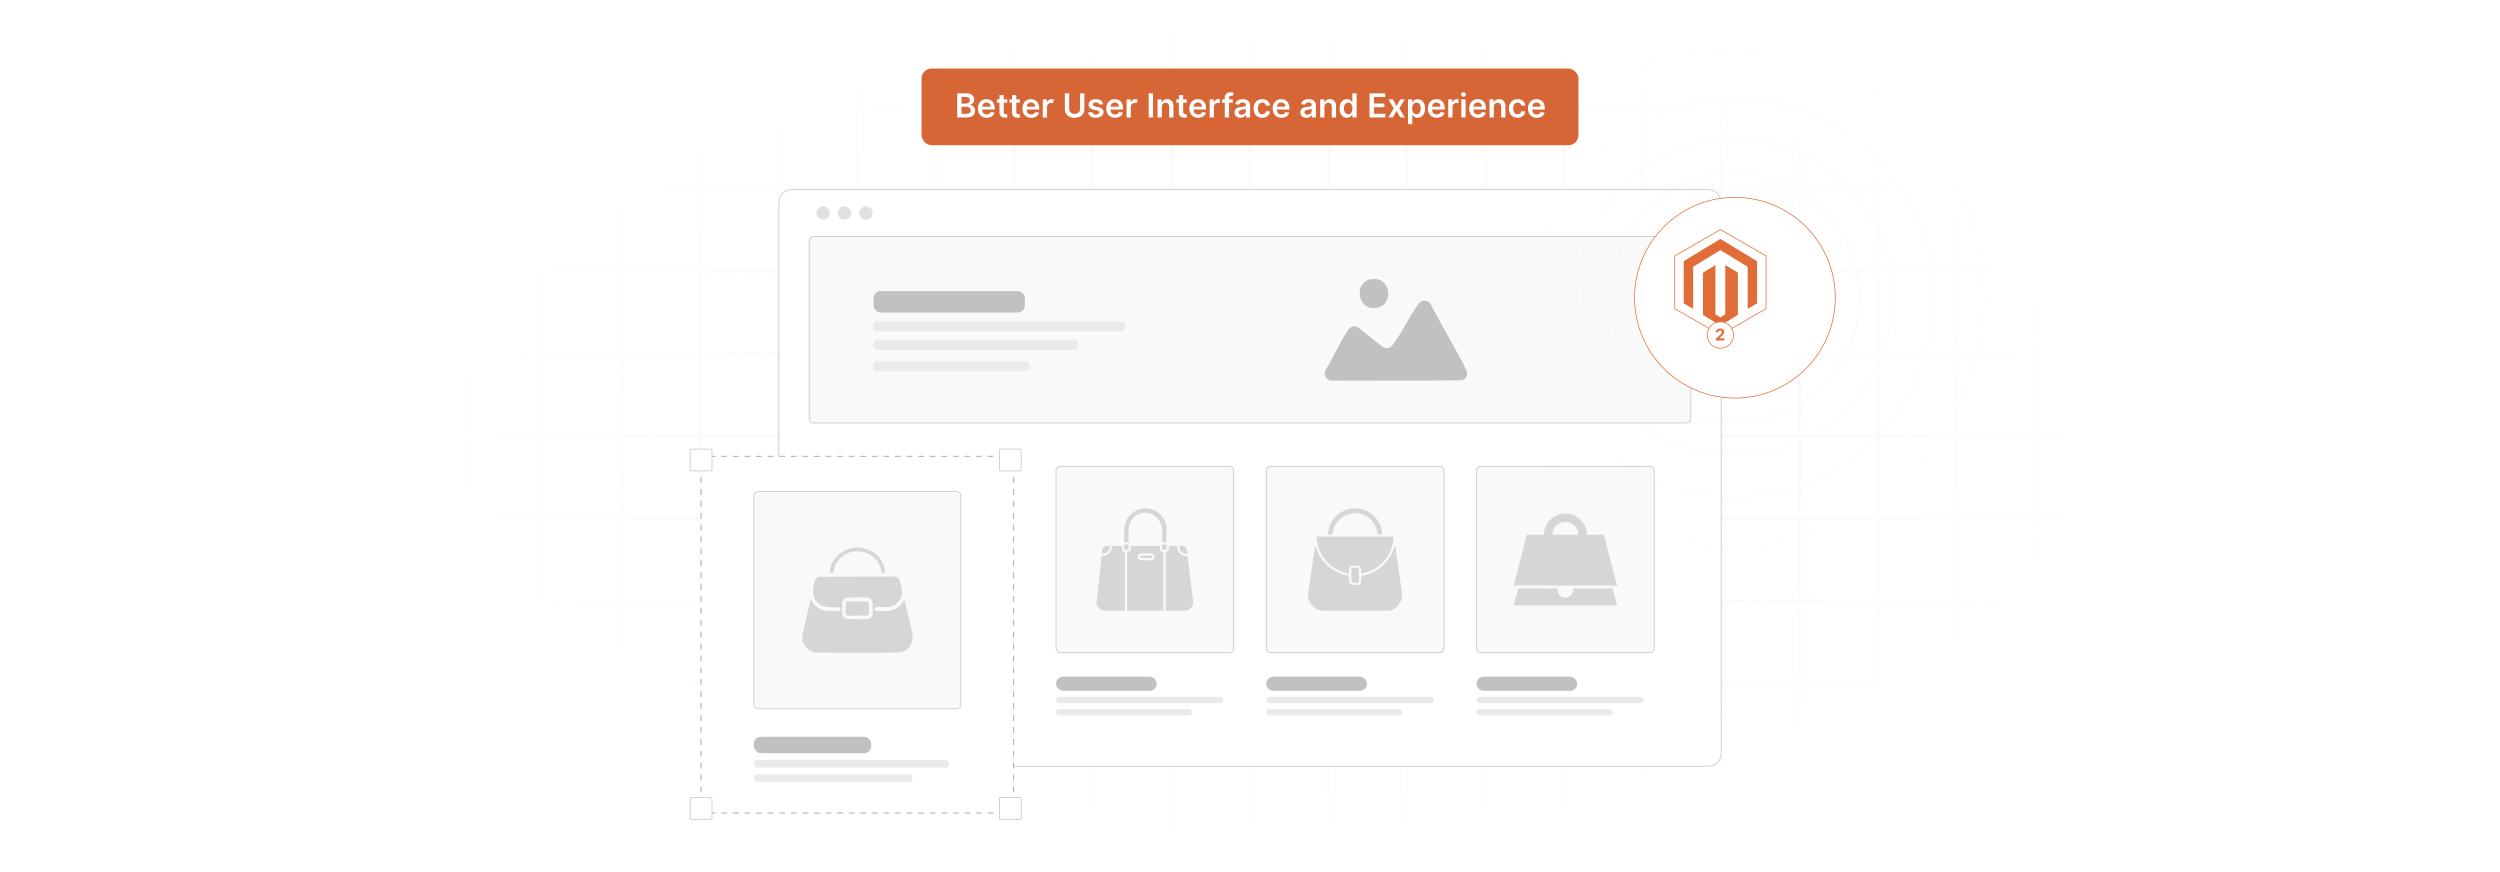 <?xml version="1.0" encoding="UTF-8"?>
<svg id="Layer_1" data-name="Layer 1" xmlns="http://www.w3.org/2000/svg" xmlns:xlink="http://www.w3.org/1999/xlink" viewBox="0 0 860 300">
  <defs>
    <filter id="luminosity-invert" x="39.647" y="-.272" width="782.115" height="300.272" color-interpolation-filters="sRGB" filterUnits="userSpaceOnUse">
      <feColorMatrix result="cm" values="-1 0 0 0 1 0 -1 0 0 1 0 0 -1 0 1 0 0 0 1 0"/>
    </filter>
    <radialGradient id="radial-gradient" cx="439.235" cy="148.479" fx="439.235" fy="148.479" r="298.487" gradientTransform="translate(0 74.962) scale(1 .495)" gradientUnits="userSpaceOnUse">
      <stop offset=".123" stop-color="#000" stop-opacity=".95"/>
      <stop offset="1" stop-color="#000" stop-opacity="0"/>
    </radialGradient>
    <mask id="mask" x="39.647" y="-.272" width="782.115" height="300.272" maskUnits="userSpaceOnUse">
      <g filter="url(#luminosity-invert)">
        <rect x="39.647" y="-.272" width="782.115" height="300.272" fill="url(#radial-gradient)"/>
      </g>
    </mask>
    <filter id="drop-shadow-1" x="516.927" y="22.686" width="159.84" height="159.84" filterUnits="userSpaceOnUse">
      <feOffset dx="5" dy="5"/>
      <feGaussianBlur result="blur" stdDeviation="15"/>
      <feFlood flood-color="#000" flood-opacity=".06"/>
      <feComposite in2="blur" operator="in"/>
      <feComposite in="SourceGraphic"/>
    </filter>
    <filter id="luminosity-invert-2" x="444.768" y="-33.882" width="296.825" height="262.587" color-interpolation-filters="sRGB" filterUnits="userSpaceOnUse">
      <feColorMatrix result="cm" values="-1 0 0 0 1 0 -1 0 0 1 0 0 -1 0 1 0 0 0 1 0"/>
    </filter>
    <linearGradient id="linear-gradient" x1="571.121" y1="97.411" x2="492.707" y2="97.411" gradientUnits="userSpaceOnUse">
      <stop offset="0" stop-color="#000"/>
      <stop offset="1" stop-color="#000" stop-opacity="0"/>
    </linearGradient>
    <mask id="mask-1" x="444.768" y="-33.882" width="296.825" height="262.587" maskUnits="userSpaceOnUse">
      <g filter="url(#luminosity-invert-2)">
        <rect x="444.768" y="-33.882" width="296.825" height="262.587" fill="url(#linear-gradient)"/>
      </g>
    </mask>
    <filter id="drop-shadow-2" x="548.846" y="54.438" width="85.945" height="85.945" filterUnits="userSpaceOnUse">
      <feOffset dx="5" dy="5"/>
      <feGaussianBlur result="blur-2" stdDeviation="15"/>
      <feFlood flood-color="#000" flood-opacity=".06"/>
      <feComposite in2="blur-2" operator="in"/>
      <feComposite in="SourceGraphic"/>
    </filter>
    <filter id="drop-shadow-3" x="537.294" y="42.886" width="109.049" height="109.049" filterUnits="userSpaceOnUse">
      <feOffset dx="5" dy="5"/>
      <feGaussianBlur result="blur-3" stdDeviation="15"/>
      <feFlood flood-color="#000" flood-opacity=".06"/>
      <feComposite in2="blur-3" operator="in"/>
      <feComposite in="SourceGraphic"/>
    </filter>
    <filter id="drop-shadow-4" x="523.176" y="28.769" width="137.284" height="137.284" filterUnits="userSpaceOnUse">
      <feOffset dx="5" dy="5"/>
      <feGaussianBlur result="blur-4" stdDeviation="15"/>
      <feFlood flood-color="#000" flood-opacity=".06"/>
      <feComposite in2="blur-4" operator="in"/>
      <feComposite in="SourceGraphic"/>
    </filter>
    <filter id="drop-shadow-5" x="505.932" y="11.524" width="171.774" height="171.774" filterUnits="userSpaceOnUse">
      <feOffset dx="5" dy="5"/>
      <feGaussianBlur result="blur-5" stdDeviation="15"/>
      <feFlood flood-color="#000" flood-opacity=".06"/>
      <feComposite in2="blur-5" operator="in"/>
      <feComposite in="SourceGraphic"/>
    </filter>
    <filter id="drop-shadow-6" x="485.064" y="-9.344" width="213.51" height="213.51" filterUnits="userSpaceOnUse">
      <feOffset dx="5" dy="5"/>
      <feGaussianBlur result="blur-6" stdDeviation="15"/>
      <feFlood flood-color="#000" flood-opacity=".06"/>
      <feComposite in2="blur-6" operator="in"/>
      <feComposite in="SourceGraphic"/>
    </filter>
    <filter id="drop-shadow-7" x="462.541" y="-31.866" width="258.555" height="258.555" filterUnits="userSpaceOnUse">
      <feOffset dx="5" dy="5"/>
      <feGaussianBlur result="blur-7" stdDeviation="15"/>
      <feFlood flood-color="#000" flood-opacity=".06"/>
      <feComposite in2="blur-7" operator="in"/>
      <feComposite in="SourceGraphic"/>
    </filter>
  </defs>
  <rect y="0" width="860" height="300" fill="#fff"/>
  <g mask="url(#mask)">
    <g opacity=".4">
      <path d="M808.41,291.922H51.59V8.078h756.819v283.845ZM52.09,291.422h755.819V8.578H52.09v282.845Z" fill="#e6e6e6" stroke="#d6d6d6" stroke-miterlimit="10" stroke-width=".25"/>
      <rect x="51.84" y="36.413" width="756.319" height=".5" fill="#e6e6e6" stroke="#d6d6d6" stroke-miterlimit="10" stroke-width=".25"/>
      <rect x="51.84" y="64.747" width="756.319" height=".5" fill="#e6e6e6" stroke="#d6d6d6" stroke-miterlimit="10" stroke-width=".25"/>
      <rect x="51.84" y="93.082" width="756.319" height=".5" fill="#e6e6e6" stroke="#d6d6d6" stroke-miterlimit="10" stroke-width=".25"/>
      <rect x="51.84" y="121.415" width="756.319" height=".5" fill="none" stroke="#d6d6d6" stroke-miterlimit="10" stroke-width=".25"/>
      <rect x="51.84" y="149.75" width="756.319" height=".5" fill="#e6e6e6" stroke="#d6d6d6" stroke-miterlimit="10" stroke-width=".25"/>
      <rect x="51.84" y="178.084" width="756.319" height=".5" fill="#e6e6e6" stroke="#d6d6d6" stroke-miterlimit="10" stroke-width=".25"/>
      <rect x="51.84" y="206.418" width="756.319" height=".5" fill="#e6e6e6" stroke="#d6d6d6" stroke-miterlimit="10" stroke-width=".25"/>
      <rect x="51.84" y="234.753" width="756.319" height=".5" fill="#e6e6e6" stroke="#d6d6d6" stroke-miterlimit="10" stroke-width=".25"/>
      <rect x="51.84" y="263.087" width="756.319" height=".5" fill="#e6e6e6" stroke="#d6d6d6" stroke-miterlimit="10" stroke-width=".25"/>
      <rect x="780.898" y="8.328" width=".5" height="283.345" fill="#e6e6e6" stroke="#d6d6d6" stroke-miterlimit="10" stroke-width=".25"/>
      <rect x="753.887" y="8.328" width=".5" height="283.345" fill="#e6e6e6" stroke="#d6d6d6" stroke-miterlimit="10" stroke-width=".25"/>
      <rect x="726.875" y="8.328" width=".5" height="283.345" fill="#e6e6e6" stroke="#d6d6d6" stroke-miterlimit="10" stroke-width=".25"/>
      <rect x="699.864" y="8.328" width=".5" height="283.345" fill="#e6e6e6" stroke="#d6d6d6" stroke-miterlimit="10" stroke-width=".25"/>
      <rect x="672.852" y="8.328" width=".5" height="283.345" fill="#e6e6e6" stroke="#d6d6d6" stroke-miterlimit="10" stroke-width=".25"/>
      <rect x="645.841" y="8.328" width=".5" height="283.345" fill="#e6e6e6" stroke="#d6d6d6" stroke-miterlimit="10" stroke-width=".25"/>
      <rect x="618.83" y="8.328" width=".5" height="283.345" fill="#e6e6e6" stroke="#d6d6d6" stroke-miterlimit="10" stroke-width=".25"/>
      <rect x="591.818" y="8.328" width=".5" height="283.345" fill="#e6e6e6" stroke="#d6d6d6" stroke-miterlimit="10" stroke-width=".25"/>
      <rect x="564.807" y="8.328" width=".5" height="283.345" fill="#e6e6e6" stroke="#d6d6d6" stroke-miterlimit="10" stroke-width=".25"/>
      <rect x="537.795" y="8.328" width=".5" height="283.345" fill="#e6e6e6" stroke="#d6d6d6" stroke-miterlimit="10" stroke-width=".25"/>
      <rect x="510.784" y="8.328" width=".5" height="283.345" fill="#e6e6e6" stroke="#d6d6d6" stroke-miterlimit="10" stroke-width=".25"/>
      <rect x="483.772" y="8.328" width=".5" height="283.345" fill="#e6e6e6" stroke="#d6d6d6" stroke-miterlimit="10" stroke-width=".25"/>
      <rect x="456.761" y="8.328" width=".5" height="283.345" fill="#e6e6e6" stroke="#d6d6d6" stroke-miterlimit="10" stroke-width=".25"/>
      <rect x="429.75" y="8.328" width=".5" height="283.345" fill="#e6e6e6" stroke="#d6d6d6" stroke-miterlimit="10" stroke-width=".25"/>
      <rect x="402.738" y="8.328" width=".5" height="283.345" fill="#e6e6e6" stroke="#d6d6d6" stroke-miterlimit="10" stroke-width=".25"/>
      <rect x="375.727" y="8.328" width=".5" height="283.345" fill="#e6e6e6" stroke="#d6d6d6" stroke-miterlimit="10" stroke-width=".25"/>
      <rect x="348.716" y="8.328" width=".5" height="283.345" fill="#e6e6e6" stroke="#d6d6d6" stroke-miterlimit="10" stroke-width=".25"/>
      <rect x="321.704" y="8.328" width=".5" height="283.345" fill="#e6e6e6" stroke="#d6d6d6" stroke-miterlimit="10" stroke-width=".25"/>
      <rect x="294.693" y="8.328" width=".5" height="283.345" fill="#e6e6e6" stroke="#d6d6d6" stroke-miterlimit="10" stroke-width=".25"/>
      <rect x="267.682" y="8.328" width=".5" height="283.345" fill="#e6e6e6" stroke="#d6d6d6" stroke-miterlimit="10" stroke-width=".25"/>
      <rect x="240.67" y="8.328" width=".5" height="283.345" fill="#e6e6e6" stroke="#d6d6d6" stroke-miterlimit="10" stroke-width=".25"/>
      <rect x="213.659" y="8.328" width=".5" height="283.345" fill="#e6e6e6" stroke="#d6d6d6" stroke-miterlimit="10" stroke-width=".25"/>
      <rect x="186.648" y="8.328" width=".5" height="283.345" fill="#e6e6e6" stroke="#d6d6d6" stroke-miterlimit="10" stroke-width=".25"/>
      <rect x="159.636" y="8.328" width=".5" height="283.345" fill="#e6e6e6" stroke="#d6d6d6" stroke-miterlimit="10" stroke-width=".25"/>
      <rect x="132.625" y="8.328" width=".5" height="283.345" fill="#e6e6e6" stroke="#d6d6d6" stroke-miterlimit="10" stroke-width=".25"/>
      <rect x="105.613" y="8.328" width=".5" height="283.345" fill="#e6e6e6" stroke="#d6d6d6" stroke-miterlimit="10" stroke-width=".25"/>
      <rect x="78.602" y="8.328" width=".5" height="283.345" fill="#e6e6e6" stroke="#d6d6d6" stroke-miterlimit="10" stroke-width=".25"/>
    </g>
  </g>
  <rect x="267.932" y="65.247" width="324.137" height="198.341" rx="4.319" ry="4.319" fill="#fff" stroke="#c1c1c1" stroke-miterlimit="10" stroke-width=".25"/>
  <rect x="278.345" y="81.393" width="303.31" height="64.114" rx="1.477" ry="1.477" fill="#f9f9f9" stroke="#c1c1c1" stroke-miterlimit="10" stroke-width=".25"/>
  <rect x="363.267" y="160.417" width="61.147" height="64.114" rx="1.477" ry="1.477" fill="#f9f9f9" stroke="#c1c1c1" stroke-miterlimit="10" stroke-width=".25"/>
  <rect x="435.586" y="160.417" width="61.147" height="64.114" rx="1.477" ry="1.477" fill="#f9f9f9" stroke="#c1c1c1" stroke-miterlimit="10" stroke-width=".25"/>
  <g>
    <rect x="241.17" y="156.945" width="107.546" height="122.747" fill="#fff"/>
    <g>
      <polyline points="348.716 278.692 348.716 279.692 347.716 279.692" fill="none" stroke="#8e8e8e" stroke-miterlimit="10" stroke-width=".25"/>
      <line x1="345.724" y1="279.692" x2="338.754" y2="279.692" fill="none" stroke="#8e8e8e" stroke-dasharray="1.991 1.991 1.991 1.991" stroke-miterlimit="10" stroke-width=".25"/>
      <line x1="337.759" y1="279.692" x2="243.166" y2="279.692" fill="none" stroke="#8e8e8e" stroke-dasharray="1.991 1.991 1.991 1.991 1.991 1.991" stroke-miterlimit="10" stroke-width=".25"/>
      <polyline points="242.17 279.692 241.17 279.692 241.17 278.692" fill="none" stroke="#8e8e8e" stroke-miterlimit="10" stroke-width=".25"/>
      <line x1="241.17" y1="276.645" x2="241.17" y2="269.482" fill="none" stroke="#8e8e8e" stroke-dasharray="2.047 2.047 2.047 2.047" stroke-miterlimit="10" stroke-width=".25"/>
      <line x1="241.17" y1="268.459" x2="241.17" y2="158.968" fill="none" stroke="#8e8e8e" stroke-dasharray="2.047 2.047 2.047 2.047 2.047 2.047" stroke-miterlimit="10" stroke-width=".25"/>
      <polyline points="241.17 157.945 241.17 156.945 242.17 156.945" fill="none" stroke="#8e8e8e" stroke-miterlimit="10" stroke-width=".25"/>
      <line x1="244.161" y1="156.945" x2="251.131" y2="156.945" fill="none" stroke="#8e8e8e" stroke-dasharray="1.991 1.991 1.991 1.991" stroke-miterlimit="10" stroke-width=".25"/>
      <line x1="252.127" y1="156.945" x2="346.72" y2="156.945" fill="none" stroke="#8e8e8e" stroke-dasharray="1.991 1.991 1.991 1.991 1.991 1.991" stroke-miterlimit="10" stroke-width=".25"/>
      <polyline points="347.716 156.945 348.716 156.945 348.716 157.945" fill="none" stroke="#8e8e8e" stroke-miterlimit="10" stroke-width=".25"/>
      <line x1="348.716" y1="159.991" x2="348.716" y2="167.154" fill="none" stroke="#8e8e8e" stroke-dasharray="2.047 2.047 2.047 2.047" stroke-miterlimit="10" stroke-width=".25"/>
      <line x1="348.716" y1="168.178" x2="348.716" y2="277.669" fill="none" stroke="#8e8e8e" stroke-dasharray="2.047 2.047 2.047 2.047 2.047 2.047" stroke-miterlimit="10" stroke-width=".25"/>
    </g>
  </g>
  <rect x="507.904" y="160.417" width="61.147" height="64.114" rx="1.477" ry="1.477" fill="#f9f9f9" stroke="#c1c1c1" stroke-miterlimit="10" stroke-width=".25"/>
  <g>
    <rect x="363.267" y="232.785" width="34.655" height="4.854" rx="2.427" ry="2.427" fill="#c1c1c1"/>
    <rect x="363.267" y="239.667" width="57.624" height="2.205" rx="1.103" ry="1.103" fill="#eaeaea"/>
    <rect x="363.267" y="243.901" width="46.88" height="2.205" rx="1.103" ry="1.103" fill="#eaeaea"/>
  </g>
  <g>
    <rect x="435.586" y="232.785" width="34.655" height="4.854" rx="2.427" ry="2.427" fill="#c1c1c1"/>
    <rect x="435.586" y="239.667" width="57.624" height="2.205" rx="1.103" ry="1.103" fill="#eaeaea"/>
    <rect x="435.586" y="243.901" width="46.88" height="2.205" rx="1.103" ry="1.103" fill="#eaeaea"/>
  </g>
  <g>
    <rect x="507.904" y="232.785" width="34.655" height="4.854" rx="2.427" ry="2.427" fill="#c1c1c1"/>
    <rect x="507.904" y="239.667" width="57.624" height="2.205" rx="1.103" ry="1.103" fill="#eaeaea"/>
    <rect x="507.904" y="243.901" width="46.88" height="2.205" rx="1.103" ry="1.103" fill="#eaeaea"/>
  </g>
  <g>
    <circle cx="283.161" cy="73.283" r="2.308" fill="#e0e0e0"/>
    <circle cx="290.528" cy="73.283" r="2.308" fill="#e0e0e0"/>
    <circle cx="297.894" cy="73.283" r="2.308" fill="#e0e0e0"/>
  </g>
  <g>
    <rect x="259.321" y="169.128" width="71.244" height="74.701" rx="1.477" ry="1.477" fill="#f9f9f9" stroke="#c1c1c1" stroke-miterlimit="10" stroke-width=".25"/>
    <g>
      <rect x="259.321" y="253.445" width="40.377" height="5.655" rx="2.427" ry="2.427" fill="#c1c1c1"/>
      <rect x="259.321" y="261.464" width="67.139" height="2.569" rx="1.103" ry="1.103" fill="#eaeaea"/>
      <rect x="259.321" y="266.397" width="54.62" height="2.569" rx="1.103" ry="1.103" fill="#eaeaea"/>
    </g>
    <g>
      <path d="M275.95,218.887l2.914-12.727c.355.438.539.976.887,1.45.892,1.218,2.452,2.151,3.938,2.425,1.114.206,3.568.22,4.722.115.842-.076.999-.974.21-1.291-3.166-.047-6.401.547-8.238-2.648-1.082-1.881-.72-4.559.01-6.533.237-.64.673-1.07,1.32-1.286l26.169-.056c.87.102,1.409.659,1.684,1.459.961,2.797,1.298,5.767-1.188,7.86-2.26,1.903-4.426.841-6.934,1.192-.774.109-.849,1.22.068,1.302,1.172.105,3.669.094,4.799-.115,1.483-.273,2.983-1.202,3.893-2.394.358-.469.57-1.022.932-1.482-.008.132.006.258.035.387.828,3.667,1.923,7.428,2.625,11.098.637,3.334-.865,6.087-4.243,6.826-9.733.142-19.52.159-29.252-.009-2.345-.436-4.158-2.509-4.352-4.886-.018-.226.013-.463,0-.69ZM291.496,205.568c-.829.06-1.624.714-1.74,1.557-.111.81-.11,3.546,0,4.357.101.74.828,1.419,1.565,1.502,2.325-.157,4.917.207,7.21.003.821-.073,1.552-.749,1.645-1.575s.082-4.03-.192-4.715c-.303-.757-1.069-1.093-1.837-1.153-2.13-.168-4.497.113-6.651.024Z" fill="#d6d6d6"/>
      <path d="M295.729,188.373c1.718.206,3.306.69,4.746,1.655,2.382,1.595,3.808,4.141,3.993,7.008h-1.227c-.53-6.512-8.09-9.488-13.287-5.813-1.964,1.389-3.028,3.424-3.272,5.813h-1.227c.188-2.938,1.696-5.557,4.176-7.132,1.29-.819,3.036-1.412,4.564-1.531h1.533Z" fill="#d6d6d6"/>
      <path d="M291.414,206.866l7.15.023c.191.143.282.298.31.534.098.826.08,2.839.002,3.685-.037.396-.18.569-.575.652-2.125-.153-4.507.192-6.6 0-.354-.033-.661-.206-.72-.583-.11-.694-.076-2.858-.007-3.602.03-.326.082-.613.441-.709Z" fill="#d6d6d6"/>
    </g>
  </g>
  <g>
    <path d="M394.739,174.9c2.328.215,4.674,1.817,5.73,3.89.258.505.785,1.907.785,2.434v5.351h-1.423v-4.453c0-.424-.32-1.482-.488-1.907-1.779-4.517-7.787-5.397-10.259-.976-.327.584-.86,2.014-.86,2.658v4.677h-1.498c.105-2.81-.467-5.601,1.036-8.133,1.112-1.873,3.368-3.34,5.554-3.542.376-.035,1.047-.035,1.423,0Z" fill="#d6d6d6"/>
    <path d="M399.008,187.847v1.235c0,.021.113.357.132.392.198.355.71.337,1.066.319v20.281h-12.506v-20.281c.383.082,1.273-.063,1.273-.561v-1.385h10.035ZM391.769,192.387c.063.063.359.24.444.268.362.117,3.581.126,4.056.052,1.196-.184,1.198-2.067.062-2.298-.503-.102-3.407-.096-3.947-.012-.87.134-1.249,1.356-.616,1.99Z" fill="#d6d6d6"/>
    <path d="M385.978,187.847v1.534c0,.193.743.551.974.412v20.281h-7.152c-1.18,0-2.598-1.535-2.586-2.729l1.736-16.007.112-.113c1.931.137,3.493-1.479,3.471-3.379l3.445.001Z" fill="#d6d6d6"/>
    <path d="M404.924,187.847c-.154,1.982,1.624,3.668,3.595,3.442l1.949,15.981c.04,1.221-1.373,2.803-2.586,2.803h-6.927v-20.281c.312.018.704.018.932-.229.029-.031.191-.314.191-.333v-1.385h2.846Z" fill="#d6d6d6"/>
    <path d="M407.133,187.847c1.157.193,1.203,1.788,1.236,2.695-1.526.15-2.835-1.179-2.696-2.695.446.052,1.035-.071,1.46,0Z" fill="#d6d6d6"/>
    <path d="M381.784,187.847c.034,1.475-1.192,2.769-2.696,2.62.059-.784-.031-1.843.679-2.353.06-.043.455-.267.482-.267h1.535Z" fill="#d6d6d6"/>
    <polygon points="401.254 187.323 401.329 189.045 399.869 189.045 399.757 188.932 399.757 187.435 399.869 187.323 401.254 187.323" fill="#d6d6d6"/>
    <rect x="386.727" y="187.323" width="1.498" height="1.721" fill="#d6d6d6"/>
    <path d="M392.47,191.155l3.653-.013c.432.138.432.683,0,.82l-3.591-0c-.44-.133-.435-.584-.062-.807Z" fill="#d6d6d6"/>
  </g>
  <g>
    <path d="M454.699,210.074c-2.965-.518-5.043-3.138-4.662-6.176l2.417-16.467c1.321,5.438,5.966,9.947,11.594,10.634.045,1.326-.387,2.979,1.416,3.121.422.033,1.327.047,1.724-.025,1.395-.255,1.041-2.086,1.075-3.096,4.708-.585,8.853-3.869,10.739-8.188l.9-2.445,2.372,16.466c.424,2.875-1.765,5.828-4.662,6.176h-22.912Z" fill="#d6d6d6"/>
    <path d="M468.263,197.332v-1.604c0-.385-.547-.973-.932-1.084-.432-.125-1.996-.116-2.417.026-.356.119-.866.706-.866,1.059v1.604c-5.528-.852-10.071-5.362-10.971-10.889-.081-.497-.173-1.171-.172-1.665 0-.107.006-.119.1-.187h26.303c.093.069.1.08.1.187.002,1.234-.383,2.891-.81,4.052-1.635,4.44-5.649,7.77-10.333,8.502Z" fill="#d6d6d6"/>
    <path d="M475.503,183.857h-1.65c-.132-3.251-2.441-6.165-5.571-7.032-4.843-1.341-9.55,2.061-9.826,7.032h-1.65c.13-3.776,2.627-7.189,6.185-8.435,6.02-2.108,12.228,2.116,12.512,8.435Z" fill="#d6d6d6"/>
    <path d="M465.304,195.335c.438-.096,1.934-.152,2.094.342-.039,1.302.192,2.909.042,4.178-.03.252-.099.468-.363.554-.369.119-2.023.188-2.164-.321l-.038-4.358c.027-.204.241-.353.43-.395Z" fill="#d6d6d6"/>
  </g>
  <g>
    <path d="M556.258,201.438l-35.561-.036,4.522-17.456,5.897-.006c-.057-3.27,2.33-6.252,5.471-7.063,4.666-1.204,9.251,2.264,9.252,7.063l5.897.006,4.521,17.352v.139ZM542.992,183.94c-.118-3.11-3.099-5.179-6.062-4.151-1.726.599-2.921,2.332-2.967,4.151h9.029Z" fill="#d6d6d6"/>
    <path d="M556.258,208.312l-35.561-.036,1.631-5.871,13.511.005c-.394,2.134,1.732,3.767,3.728,2.928,1.083-.455,1.843-1.759,1.55-2.928l13.567-.004,1.574,5.766v.139Z" fill="#d6d6d6"/>
  </g>
  <g>
    <rect x="317.008" y="23.573" width="225.984" height="26.379" rx="3.455" ry="3.455" fill="#d76636"/>
    <g>
      <path d="M329.264,32.116h3.17c1.795,0,2.685.914,2.685,2.147,0,1.007-.639,1.573-1.448,1.764v.081c.882.044,1.772.78,1.772,2.033,0,1.29-.93,2.257-2.827,2.257h-3.352v-8.281ZM332.248,35.637c.781,0,1.371-.453,1.371-1.181,0-.639-.457-1.103-1.338-1.103h-1.517v2.284h1.484ZM332.377,39.143c1.088,0,1.541-.461,1.541-1.12,0-.74-.574-1.306-1.5-1.306h-1.654v2.426h1.613Z" fill="#fff"/>
      <path d="M336.403,37.328c0-1.917,1.16-3.223,2.939-3.223,1.529,0,2.839.958,2.839,3.138v.449h-4.327c.012,1.063.639,1.685,1.585,1.685.631,0,1.116-.274,1.314-.801l1.367.154c-.259,1.079-1.253,1.787-2.701,1.787-1.873,0-3.017-1.241-3.017-3.19ZM340.778,36.705c-.008-.845-.574-1.459-1.415-1.459-.874,0-1.46.667-1.504,1.459h2.919Z" fill="#fff"/>
      <path d="M346.508,35.318h-1.225v3.211c0,.59.295.72.663.72.182,0,.348-.036.429-.057l.247,1.145c-.158.052-.445.133-.861.145-1.1.032-1.949-.542-1.941-1.711v-3.453h-.881v-1.132h.881v-1.488h1.464v1.488h1.225v1.132Z" fill="#fff"/>
      <path d="M350.827,35.318h-1.225v3.211c0,.59.295.72.663.72.182,0,.348-.036.429-.057l.247,1.145c-.158.052-.445.133-.861.145-1.1.032-1.949-.542-1.941-1.711v-3.453h-.881v-1.132h.881v-1.488h1.464v1.488h1.225v1.132Z" fill="#fff"/>
      <path d="M351.713,37.328c0-1.917,1.16-3.223,2.939-3.223,1.529,0,2.839.958,2.839,3.138v.449h-4.327c.012,1.063.639,1.685,1.585,1.685.631,0,1.116-.274,1.314-.801l1.367.154c-.259,1.079-1.253,1.787-2.701,1.787-1.873,0-3.017-1.241-3.017-3.19ZM356.088,36.705c-.008-.845-.574-1.459-1.415-1.459-.874,0-1.46.667-1.504,1.459h2.919Z" fill="#fff"/>
      <path d="M358.716,34.186h1.419v1.035h.065c.226-.72.816-1.124,1.532-1.124.335,0,.615.089.833.227l-.453,1.213c-.158-.073-.34-.13-.579-.13-.764,0-1.355.554-1.355,1.339v3.651h-1.464v-6.211Z" fill="#fff"/>
      <path d="M373.024,32.116v5.475c0,1.876-1.447,2.932-3.36,2.932-1.921,0-3.36-1.056-3.36-2.932v-5.475h1.5v5.439c0,1.022.821,1.617,1.86,1.617,1.043,0,1.864-.595,1.864-1.617v-5.439h1.496Z" fill="#fff"/>
      <path d="M378.153,35.973c-.113-.408-.469-.776-1.145-.776-.61,0-1.075.291-1.071.712-.004.359.247.578.877.72l1.06.227c1.172.254,1.743.796,1.747,1.682-.004,1.177-1.1,1.981-2.652,1.981-1.524,0-2.483-.676-2.665-1.815l1.427-.138c.126.558.562.85,1.233.85.696,0,1.157-.32,1.157-.744,0-.352-.267-.583-.837-.708l-1.059-.223c-1.193-.246-1.751-.845-1.747-1.751-.004-1.147,1.015-1.884,2.511-1.884,1.456,0,2.297.671,2.499,1.723l-1.335.145Z" fill="#fff"/>
      <path d="M380.552,37.328c0-1.917,1.16-3.223,2.939-3.223,1.529,0,2.839.958,2.839,3.138v.449h-4.327c.012,1.063.639,1.685,1.585,1.685.631,0,1.116-.274,1.314-.801l1.367.154c-.259,1.079-1.253,1.787-2.701,1.787-1.873,0-3.017-1.241-3.017-3.19ZM384.927,36.705c-.008-.845-.574-1.459-1.415-1.459-.874,0-1.46.667-1.504,1.459h2.919Z" fill="#fff"/>
      <path d="M387.555,34.186h1.419v1.035h.065c.226-.72.816-1.124,1.532-1.124.335,0,.615.089.833.227l-.453,1.213c-.158-.073-.34-.13-.579-.13-.764,0-1.355.554-1.355,1.339v3.651h-1.464v-6.211Z" fill="#fff"/>
      <path d="M396.644,40.397h-1.5v-8.281h1.5v8.281Z" fill="#fff"/>
      <path d="M399.666,40.397h-1.464v-6.211h1.399v1.055h.073c.283-.691.922-1.136,1.852-1.136,1.282,0,2.131.849,2.127,2.337v3.955h-1.463v-3.728c0-.829-.453-1.326-1.209-1.326-.772,0-1.315.518-1.315,1.415v3.64Z" fill="#fff"/>
      <path d="M408.234,35.318h-1.225v3.211c0,.59.295.72.663.72.182,0,.348-.036.429-.057l.247,1.145c-.158.052-.445.133-.861.145-1.1.032-1.949-.542-1.941-1.711v-3.453h-.881v-1.132h.881v-1.488h1.464v1.488h1.225v1.132Z" fill="#fff"/>
      <path d="M409.121,37.328c0-1.917,1.16-3.223,2.939-3.223,1.529,0,2.839.958,2.839,3.138v.449h-4.327c.012,1.063.639,1.685,1.585,1.685.631,0,1.116-.274,1.314-.801l1.367.154c-.259,1.079-1.253,1.787-2.701,1.787-1.873,0-3.017-1.241-3.017-3.19ZM413.496,36.705c-.008-.845-.574-1.459-1.415-1.459-.874,0-1.46.667-1.504,1.459h2.919Z" fill="#fff"/>
      <path d="M416.123,34.186h1.419v1.035h.065c.226-.72.821-1.124,1.532-1.124.162,0,.392.016.526.04v1.347c-.126-.041-.433-.085-.68-.085-.805,0-1.399.558-1.399,1.347v3.651h-1.464v-6.211Z" fill="#fff"/>
      <path d="M424.077,35.318h-1.29v5.079h-1.464v-5.079h-.917v-1.132h.917v-.587c0-1.253.861-1.872,1.941-1.872.506,0,.922.105,1.112.17l-.295,1.133c-.121-.037-.315-.09-.546-.09-.546,0-.748.272-.748.757v.489h1.29v1.132Z" fill="#fff"/>
      <path d="M424.668,38.654c0-1.399,1.152-1.759,2.357-1.889,1.096-.117,1.537-.137,1.537-.558v-.024c0-.61-.372-.958-1.051-.958-.716,0-1.128.364-1.274.788l-1.367-.193c.324-1.133,1.326-1.715,2.632-1.715,1.185,0,2.523.493,2.523,2.135v4.157h-1.407v-.854h-.049c-.267.521-.849.979-1.823.979-1.185,0-2.079-.646-2.079-1.868ZM428.566,38.169v-.731c-.19.153-.958.251-1.342.303-.655.094-1.145.328-1.145.89,0,.538.437.817,1.047.817.881,0,1.44-.587,1.44-1.278Z" fill="#fff"/>
      <path d="M431.223,37.316c0-1.897,1.148-3.211,2.969-3.211,1.516,0,2.567.886,2.668,2.232h-1.398c-.113-.599-.546-1.052-1.25-1.052-.901,0-1.504.752-1.504,2.006,0,1.27.591,2.033,1.504,2.033.644,0,1.124-.384,1.25-1.051h1.398c-.104,1.318-1.1,2.244-2.66,2.244-1.856,0-2.977-1.322-2.977-3.202Z" fill="#fff"/>
      <path d="M437.786,37.328c0-1.917,1.16-3.223,2.939-3.223,1.528,0,2.839.958,2.839,3.138v.449h-4.327c.013,1.063.64,1.685,1.585,1.685.631,0,1.116-.274,1.315-.801l1.367.154c-.259,1.079-1.254,1.787-2.701,1.787-1.872,0-3.017-1.241-3.017-3.19ZM442.161,36.705c-.008-.845-.574-1.459-1.415-1.459-.874,0-1.46.667-1.504,1.459h2.919Z" fill="#fff"/>
      <path d="M447.319,38.654c0-1.399,1.152-1.759,2.357-1.889,1.096-.117,1.536-.137,1.536-.558v-.024c0-.61-.371-.958-1.051-.958-.716,0-1.128.364-1.273.788l-1.367-.193c.323-1.133,1.326-1.715,2.633-1.715,1.185,0,2.522.493,2.522,2.135v4.157h-1.407v-.854h-.048c-.268.521-.85.979-1.824.979-1.185,0-2.078-.646-2.078-1.868ZM451.218,38.169v-.731c-.19.153-.959.251-1.343.303-.655.094-1.145.328-1.145.89,0,.538.436.817,1.048.817.881,0,1.44-.587,1.44-1.278Z" fill="#fff"/>
      <path d="M455.606,40.397h-1.464v-6.211h1.399v1.055h.072c.283-.691.922-1.136,1.853-1.136,1.281,0,2.131.849,2.127,2.337v3.955h-1.464v-3.728c0-.829-.453-1.326-1.209-1.326-.772,0-1.315.518-1.315,1.415v3.64Z" fill="#fff"/>
      <path d="M460.816,37.299c0-2.07,1.129-3.194,2.563-3.194,1.097,0,1.553.659,1.775,1.107h.06v-3.097h1.468v8.281h-1.44v-.979h-.089c-.231.452-.712,1.088-1.779,1.088-1.464,0-2.56-1.161-2.56-3.207ZM465.244,37.291c0-1.205-.518-1.985-1.459-1.985-.975,0-1.477.829-1.477,1.985,0,1.164.51,2.014,1.477,2.014.934,0,1.459-.809,1.459-2.014Z" fill="#fff"/>
      <path d="M471.121,32.116h5.387v1.257h-3.886v2.249h3.606v1.257h-3.606v2.261h3.918v1.258h-5.419v-8.281Z" fill="#fff"/>
      <path d="M480.413,36.478l1.274-2.292h1.549l-1.873,3.106,1.905,3.106h-1.541l-1.315-2.236-1.302,2.236h-1.553l1.893-3.106-1.844-3.106h1.553l1.253,2.292Z" fill="#fff"/>
      <path d="M484.356,34.186h1.44v1.026h.085c.223-.448.68-1.107,1.775-1.107,1.435,0,2.563,1.124,2.563,3.194,0,2.046-1.096,3.207-2.56,3.207-1.067,0-1.549-.636-1.779-1.088h-.06v3.308h-1.464v-8.54ZM487.252,39.305c.966,0,1.476-.85,1.476-2.014,0-1.156-.501-1.985-1.476-1.985-.942,0-1.46.78-1.46,1.985s.525,2.014,1.46,2.014Z" fill="#fff"/>
      <path d="M491.19,37.328c0-1.917,1.16-3.223,2.939-3.223,1.528,0,2.839.958,2.839,3.138v.449h-4.327c.013,1.063.64,1.685,1.585,1.685.631,0,1.116-.274,1.315-.801l1.367.154c-.259,1.079-1.254,1.787-2.701,1.787-1.872,0-3.017-1.241-3.017-3.19ZM495.565,36.705c-.008-.845-.574-1.459-1.415-1.459-.874,0-1.46.667-1.505,1.459h2.92Z" fill="#fff"/>
      <path d="M498.193,34.186h1.42v1.035h.065c.227-.72.82-1.124,1.532-1.124.162,0,.393.016.525.04v1.347c-.125-.041-.433-.085-.679-.085-.805,0-1.399.558-1.399,1.347v3.651h-1.464v-6.211Z" fill="#fff"/>
      <path d="M502.588,32.512c0-.441.38-.797.85-.797.465,0,.845.355.845.797,0,.436-.38.792-.845.792-.47,0-.85-.355-.85-.792ZM502.701,34.186h1.464v6.211h-1.464v-6.211Z" fill="#fff"/>
      <path d="M505.397,37.328c0-1.917,1.16-3.223,2.939-3.223,1.528,0,2.839.958,2.839,3.138v.449h-4.327c.013,1.063.64,1.685,1.585,1.685.631,0,1.116-.274,1.315-.801l1.367.154c-.259,1.079-1.254,1.787-2.701,1.787-1.872,0-3.017-1.241-3.017-3.19ZM509.772,36.705c-.008-.845-.574-1.459-1.415-1.459-.874,0-1.46.667-1.504,1.459h2.919Z" fill="#fff"/>
      <path d="M513.864,40.397h-1.464v-6.211h1.399v1.055h.072c.283-.691.922-1.136,1.853-1.136,1.281,0,2.131.849,2.127,2.337v3.955h-1.464v-3.728c0-.829-.453-1.326-1.209-1.326-.772,0-1.315.518-1.315,1.415v3.64Z" fill="#fff"/>
      <path d="M519.064,37.316c0-1.897,1.148-3.211,2.968-3.211,1.517,0,2.567.886,2.669,2.232h-1.399c-.113-.599-.546-1.052-1.249-1.052-.902,0-1.505.752-1.505,2.006,0,1.27.591,2.033,1.505,2.033.643,0,1.124-.384,1.249-1.051h1.399c-.105,1.318-1.1,2.244-2.661,2.244-1.855,0-2.976-1.322-2.976-3.202Z" fill="#fff"/>
      <path d="M525.627,37.328c0-1.917,1.16-3.223,2.939-3.223,1.528,0,2.839.958,2.839,3.138v.449h-4.327c.013,1.063.64,1.685,1.585,1.685.631,0,1.116-.274,1.315-.801l1.367.154c-.259,1.079-1.254,1.787-2.701,1.787-1.872,0-3.017-1.241-3.017-3.19ZM530.002,36.705c-.008-.845-.574-1.459-1.415-1.459-.874,0-1.46.667-1.505,1.459h2.92Z" fill="#fff"/>
    </g>
  </g>
  <g>
    <circle cx="591.818" cy="97.411" r="34.523" fill="#fff" filter="url(#drop-shadow-1)" stroke="#e16c37" stroke-miterlimit="10" stroke-width=".25"/>
    <g mask="url(#mask-1)">
      <g>
        <circle cx="591.818" cy="97.411" r="42.848" fill="none" filter="url(#drop-shadow-2)" opacity=".28" stroke="#e16c37" stroke-miterlimit="10" stroke-width=".25"/>
        <circle cx="591.818" cy="97.411" r="54.4" fill="none" filter="url(#drop-shadow-3)" opacity=".23" stroke="#e16c37" stroke-miterlimit="10" stroke-width=".25"/>
        <circle cx="591.818" cy="97.411" r="68.517" fill="none" filter="url(#drop-shadow-4)" opacity=".2" stroke="#e16c37" stroke-miterlimit="10" stroke-width=".25"/>
        <circle cx="591.818" cy="97.411" r="85.762" fill="none" filter="url(#drop-shadow-5)" opacity=".17" stroke="#e16c37" stroke-miterlimit="10" stroke-width=".25"/>
        <circle cx="591.818" cy="97.411" r="106.63" fill="none" filter="url(#drop-shadow-6)" opacity=".12" stroke="#e16c37" stroke-miterlimit="10" stroke-width=".25"/>
        <circle cx="591.818" cy="97.411" r="129.153" fill="none" filter="url(#drop-shadow-7)" opacity=".1" stroke="#e16c37" stroke-miterlimit="10" stroke-width=".25"/>
      </g>
    </g>
    <g>
      <polygon points="607.524 106.175 607.524 88.039 591.818 78.971 576.112 88.039 576.112 106.175 591.818 115.243 607.524 106.175" fill="#fff" stroke="#e16c37" stroke-miterlimit="10" stroke-width=".25"/>
      <g>
        <path d="M604.434,104.37c-.036.014-.074.023-.107.042-.996.586-1.991,1.172-2.987,1.758-.034.02-.069.039-.114.064-.005-.033-.011-.058-.012-.083-.002-.04-.001-.08-.001-.12 0-4.697.001-9.393.001-14.09,0-.207.025-.159-.144-.262-3.034-1.842-6.069-3.683-9.105-5.524-.19-.115-.133-.113-.315-.002-3.02,1.835-6.04,3.671-9.059,5.507-.007.004-.013.009-.021.012-.1.043-.129.115-.129.225.003,4.733.003,9.465.003,14.198v.162c-.045-.022-.079-.037-.111-.056-.954-.562-1.908-1.125-2.862-1.687-.069-.041-.136-.083-.206-.121-.043-.024-.064-.057-.062-.106.001-.036-0-.072-0-.108,0-4.721-0-9.441 0-14.162,0-.223-.021-.169.16-.278,4.102-2.486,8.205-4.972,12.308-7.457.014-.008.029-.015.041-.025.06-.05.114-.045.182-.003.352.218.708.431,1.062.645,3.784,2.289,7.567,4.579,11.351,6.867.039.024.084.038.127.056v14.545Z" fill="#e16c37"/>
        <path d="M590.091,91.194c.008.04.016.062.017.085.002.048.001.096.001.143,0,5.486-0,10.972.001,16.459,0,.296-.026.224.212.371.457.283.918.561,1.374.846.08.05.137.049.216 0.0.481-.298.963-.594,1.449-.884.099-.059.131-.124.131-.238-.003-5.542-.003-11.084-.003-16.626v-.157c.057-.015.088.021.123.042.64.389,1.28.778,1.92,1.168.725.441,1.449.884,2.176,1.322.094.057.128.119.128.228-.003,4.737-.003,9.473-0,14.21,0,.104-.03.166-.121.221-1.933,1.178-3.863,2.358-5.794,3.538-.037.023-.075.044-.119.069-.078-.047-.157-.093-.234-.141-1.869-1.144-3.738-2.288-5.609-3.429-.102-.062-.138-.13-.137-.248.003-2.6.002-5.199.002-7.799,0-2.113,0-4.226,0-6.339,0-.032.004-.064-.001-.096-.012-.092.03-.143.108-.191,1.345-.826,2.687-1.654,4.031-2.482.037-.023.075-.043.13-.074Z" fill="#e16c37"/>
      </g>
      <circle cx="591.818" cy="115.243" r="4.541" fill="#fff" stroke="#e16c37" stroke-miterlimit="10" stroke-width=".25"/>
      <path d="M590.29,116.491l1.446-1.34c.369-.354.567-.576.567-.9,0-.356-.266-.578-.623-.578-.371,0-.617.237-.615.626h-.815c-.002-.798.583-1.308,1.435-1.308.871,0,1.446.498,1.446,1.203,0,.462-.225.843-1.06,1.605l-.593.581v.027h1.706v.703h-2.897v-.619Z" fill="#e16c37"/>
    </g>
  </g>
  <rect x="343.774" y="154.48" width="7.507" height="7.507" rx=".454" ry=".454" fill="#fff" stroke="#c1c1c1" stroke-miterlimit="10" stroke-width=".25"/>
  <rect x="237.416" y="154.48" width="7.507" height="7.507" rx=".454" ry=".454" fill="#fff" stroke="#c1c1c1" stroke-miterlimit="10" stroke-width=".25"/>
  <rect x="343.774" y="274.339" width="7.507" height="7.507" rx=".454" ry=".454" fill="#fff" stroke="#c1c1c1" stroke-miterlimit="10" stroke-width=".25"/>
  <rect x="237.416" y="274.339" width="7.507" height="7.507" rx=".454" ry=".454" fill="#fff" stroke="#c1c1c1" stroke-miterlimit="10" stroke-width=".25"/>
  <g>
    <rect x="300.526" y="100.128" width="52.019" height="7.382" rx="2.427" ry="2.427" fill="#c1c1c1"/>
    <rect x="300.526" y="110.596" width="86.497" height="3.354" rx="1.103" ry="1.103" fill="#eaeaea"/>
    <rect x="300.526" y="117.036" width="70.368" height="3.354" rx="1.103" ry="1.103" fill="#eaeaea"/>
    <rect x="300.526" y="124.313" width="53.63" height="3.354" rx="1.103" ry="1.103" fill="#eaeaea"/>
  </g>
  <g>
    <path d="M490.004,103.43c1.069-.003,1.9.635,2.361,1.56,3.611,7.14,7.861,13.981,11.46,21.122.968,1.921,1.59,3.381-.701,4.695-15.067.262-30.19.032-45.278.116-1.643-.153-2.702-2.098-1.916-3.563,2.747-4.287,4.857-9.361,7.631-13.582.848-1.29,1.915-1.885,3.457-1.274l8.56,6.796c1.423.868,2.672.501,3.631-.786,3.186-4.271,5.63-9.703,8.79-14.065.456-.606,1.235-1.017,2.004-1.019Z" fill="#c1c1c1"/>
    <path d="M471.72,96.034c7.098-1.022,7.938,9.286,1.48,9.914-6.566.638-7.445-9.055-1.48-9.914Z" fill="#c1c1c1"/>
  </g>
</svg>